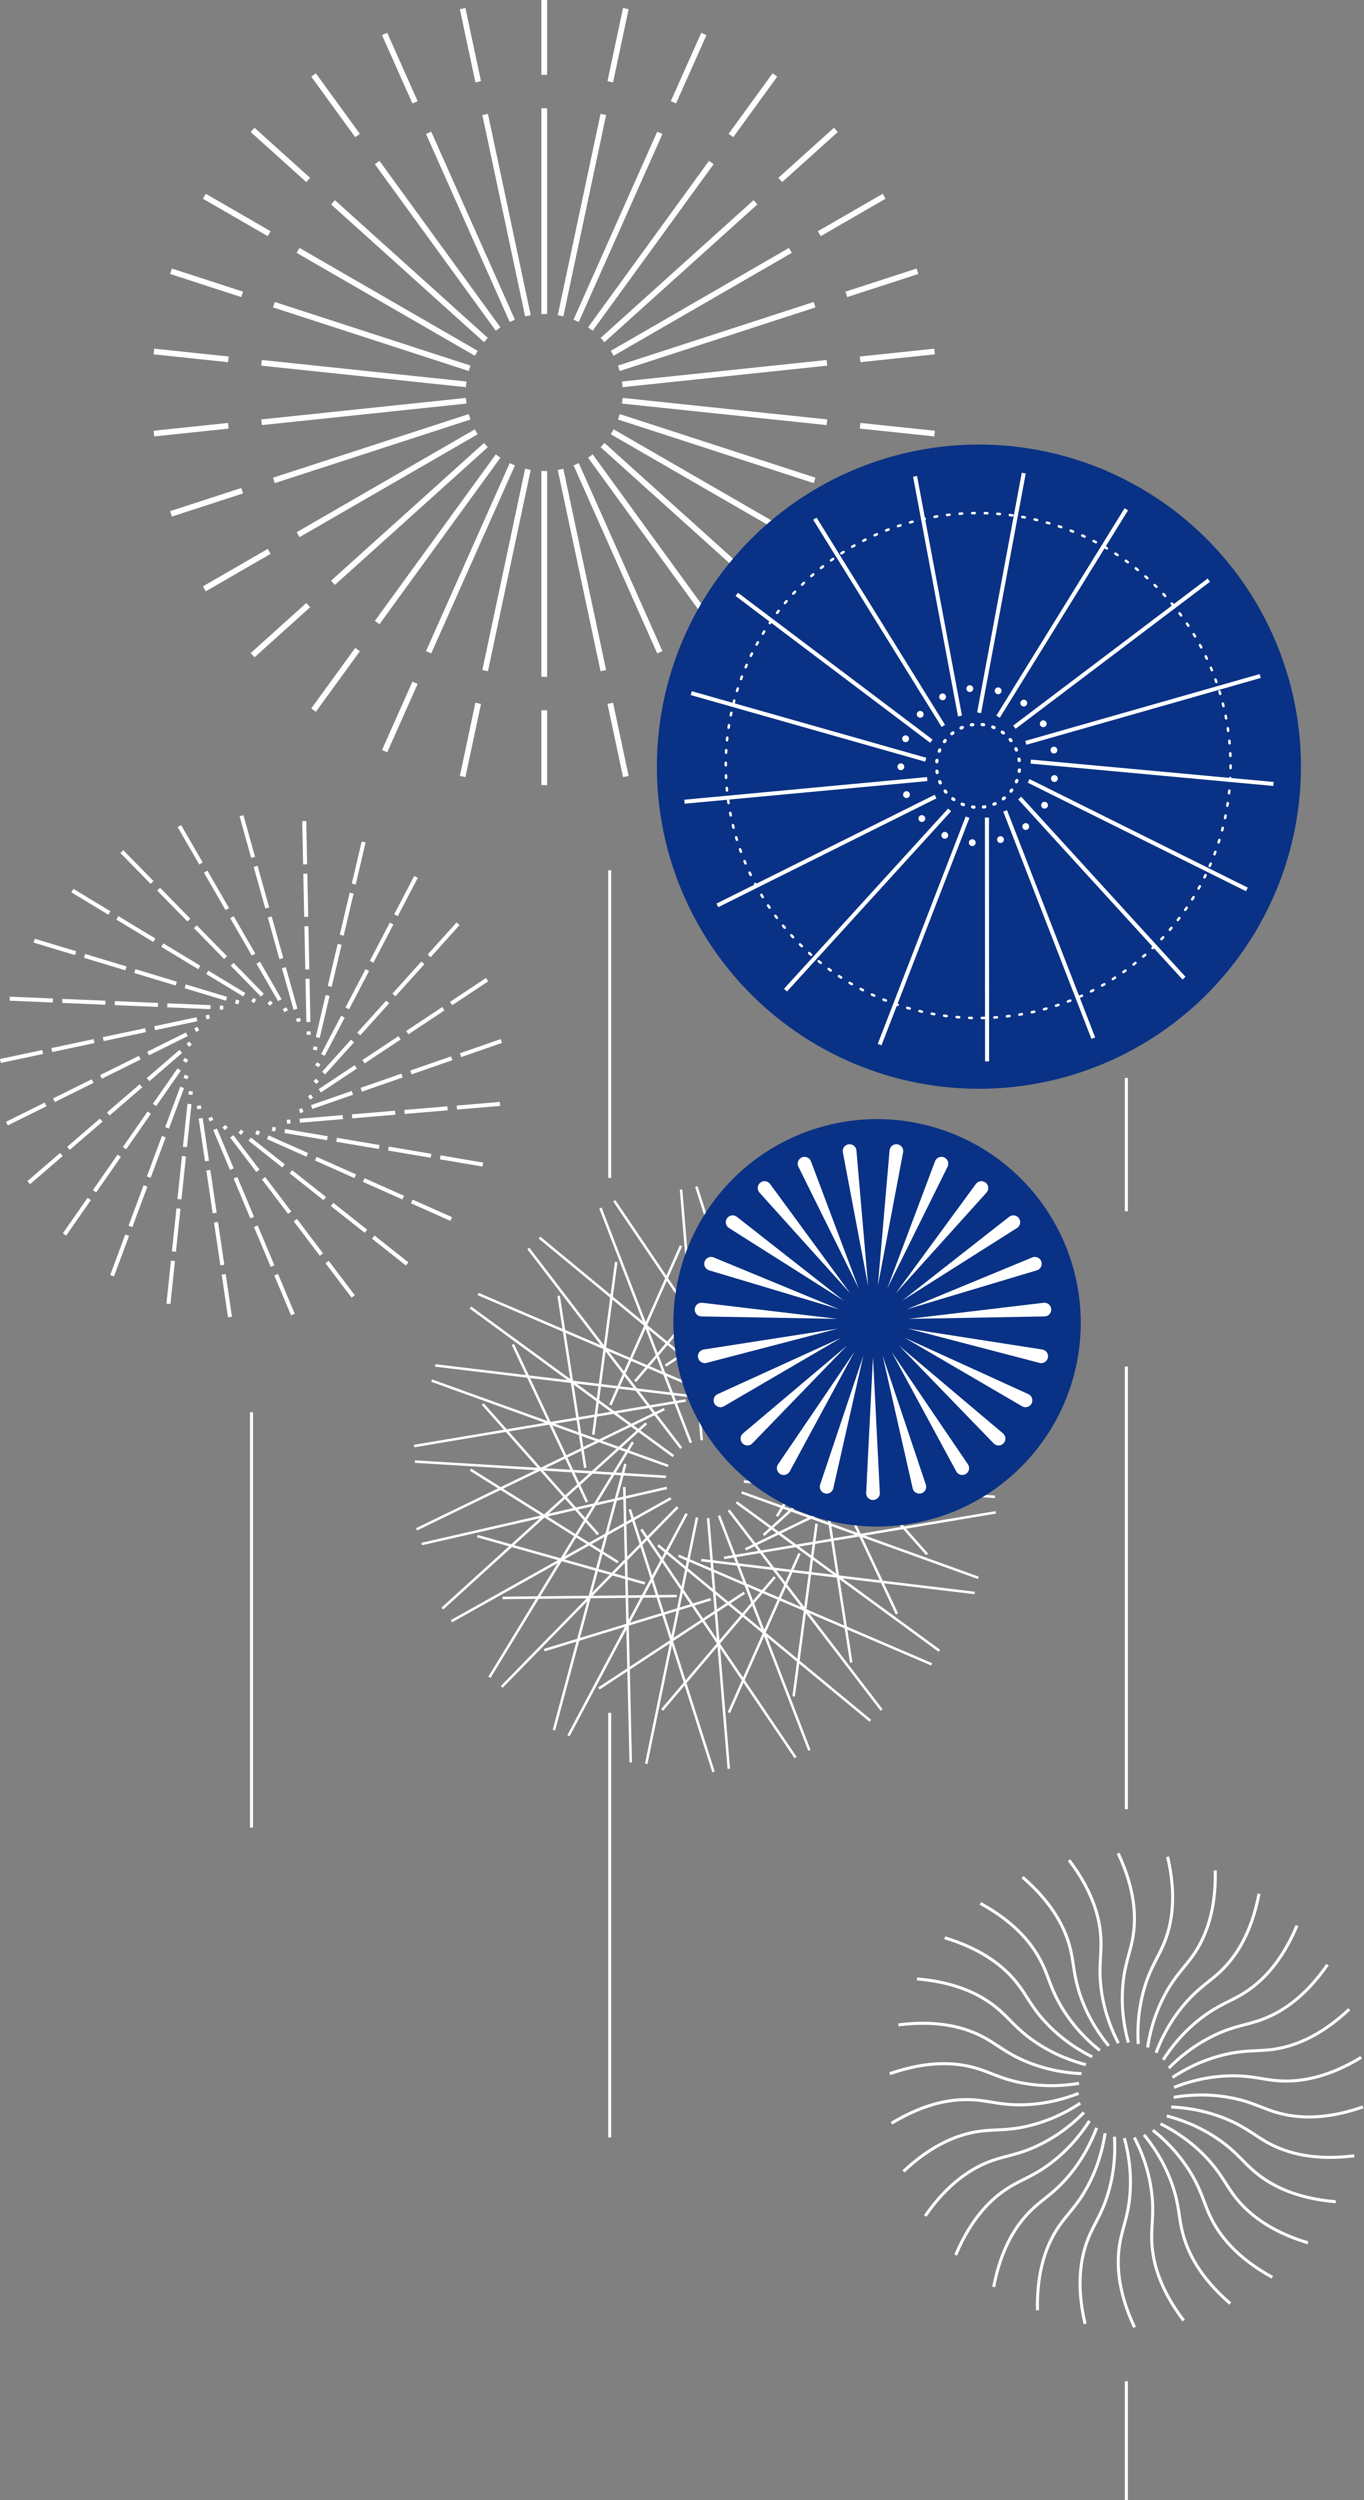 <?xml version="1.0" encoding="UTF-8"?> <svg xmlns="http://www.w3.org/2000/svg" id="_Слой_2" data-name="Слой 2" viewBox="0 0 2714.9 4975.09"><rect x="0" y="0" width="2714.9" height="4975.09" fill="#808080" stroke="none"/><defs><style> .cls-1, .cls-2, .cls-3, .cls-4, .cls-5, .cls-6, .cls-7 { fill: none; stroke: #fff; stroke-miterlimit: 10; } .cls-1, .cls-4 { stroke-width: 5px; } .cls-2, .cls-6 { stroke-width: 8px; } .cls-8 { fill: #093185; } .cls-8, .cls-9 { stroke-width: 0px; } .cls-3 { stroke-dasharray: 0 0 2.82 18.8; stroke-width: 6.36px; } .cls-3, .cls-4 { stroke-linecap: round; } .cls-4 { stroke-dasharray: 0 0 5.01 20.05; } .cls-9 { fill: #fff; } .cls-5 { stroke-width: 11.33px; } .cls-6 { stroke-dasharray: 0 0 86 18.62; } .cls-7 { stroke-width: 6px; } </style></defs><g id="_Слой_1-2" data-name="Слой 1"><g><g><g><line class="cls-1" x1="998.6" y1="3356.78" x2="1348.74" y2="2999"></line><line class="cls-1" x1="1000.38" y1="3179.76" x2="1346.96" y2="3176.02"></line><line class="cls-1" x1="1244.75" y1="2913.12" x2="1102.59" y2="3442.65"></line></g><g><line class="cls-1" x1="1131.43" y1="3454" x2="1366.58" y2="3012.06"></line><line class="cls-1" x1="1083.26" y1="3283.65" x2="1414.75" y2="3182.41"></line><line class="cls-1" x1="1242.61" y1="2958.96" x2="1255.4" y2="3507.09"></line></g><g><line class="cls-1" x1="1286.27" y1="3509.85" x2="1387.39" y2="3019.56"></line><line class="cls-1" x1="1192.06" y1="3359.97" x2="1481.6" y2="3169.44"></line><line class="cls-1" x1="1253.48" y1="3003.54" x2="1420.18" y2="3525.87"></line></g><g><line class="cls-1" x1="1450.57" y1="3519.82" x2="1409.46" y2="3020.9"></line><line class="cls-1" x1="1317.95" y1="3402.55" x2="1542.08" y2="3138.17"></line><line class="cls-1" x1="1276.46" y1="3043.26" x2="1583.56" y2="3497.46"></line></g><g><line class="cls-1" x1="1611.02" y1="3483.09" x2="1431.02" y2="3015.97"></line><line class="cls-1" x1="1450.73" y1="3407.94" x2="1591.3" y2="3091.12"></line><line class="cls-1" x1="1309.71" y1="3074.89" x2="1732.33" y2="3424.17"></line></g><g><line class="cls-1" x1="1754.63" y1="3402.65" x2="1450.31" y2="3005.16"></line><line class="cls-1" x1="1579.66" y1="3375.7" x2="1625.28" y2="3032.11"></line><line class="cls-1" x1="1350.52" y1="3095.87" x2="1854.42" y2="3311.94"></line></g><g><line class="cls-1" x1="1869.75" y1="3285.01" x2="1465.78" y2="2989.35"></line><line class="cls-1" x1="1694.28" y1="3308.44" x2="1641.25" y2="2965.92"></line><line class="cls-1" x1="1395.58" y1="3104.51" x2="1939.95" y2="3169.85"></line></g><g><line class="cls-1" x1="1947.08" y1="3139.7" x2="1476.17" y2="2969.83"></line><line class="cls-1" x1="1785.31" y1="3211.62" x2="1637.93" y2="2897.91"></line><line class="cls-1" x1="1441.26" y1="3100.1" x2="1981.99" y2="3009.43"></line></g><g><line class="cls-1" x1="1980.32" y1="2978.49" x2="1480.63" y2="2948.17"></line><line class="cls-1" x1="1845.38" y1="3093.07" x2="1615.58" y2="2833.59"></line><line class="cls-1" x1="1483.84" y1="3083" x2="1977.12" y2="2843.66"></line></g><g><line class="cls-1" x1="1966.81" y1="2814.44" x2="1478.82" y2="2926.13"></line><line class="cls-1" x1="1869.61" y1="2962.4" x2="1576.02" y2="2778.17"></line><line class="cls-1" x1="1519.88" y1="3054.59" x2="1925.75" y2="2685.98"></line></g><g><line class="cls-1" x1="1907.62" y1="2660.85" x2="1470.87" y2="2905.5"></line><line class="cls-1" x1="1856.05" y1="2830.2" x2="1522.44" y2="2736.15"></line><line class="cls-1" x1="1546.45" y1="3017.19" x2="1832.04" y2="2549.16"></line></g><g><line class="cls-1" x1="1807.56" y1="2530.15" x2="1457.42" y2="2887.94"></line><line class="cls-1" x1="1805.79" y1="2707.17" x2="1459.2" y2="2710.92"></line><line class="cls-1" x1="1561.42" y1="2973.81" x2="1703.57" y2="2444.28"></line></g><g><line class="cls-1" x1="1674.73" y1="2432.94" x2="1439.58" y2="2874.88"></line><line class="cls-1" x1="1722.9" y1="2603.29" x2="1391.41" y2="2704.52"></line><line class="cls-1" x1="1563.55" y1="2927.97" x2="1550.76" y2="2379.84"></line></g><g><line class="cls-1" x1="1519.9" y1="2377.08" x2="1418.78" y2="2867.37"></line><line class="cls-1" x1="1614.11" y1="2526.96" x2="1324.56" y2="2717.49"></line><line class="cls-1" x1="1552.68" y1="2883.39" x2="1385.99" y2="2361.07"></line></g><g><line class="cls-1" x1="1355.6" y1="2367.11" x2="1396.7" y2="2866.03"></line><line class="cls-1" x1="1488.22" y1="2484.38" x2="1264.08" y2="2748.77"></line><line class="cls-1" x1="1529.7" y1="2843.67" x2="1222.6" y2="2389.47"></line></g><g><line class="cls-1" x1="1195.14" y1="2403.84" x2="1375.14" y2="2870.97"></line><line class="cls-1" x1="1355.43" y1="2478.99" x2="1214.86" y2="2795.81"></line><line class="cls-1" x1="1496.45" y1="2812.04" x2="1073.83" y2="2462.76"></line></g><g><line class="cls-1" x1="1051.53" y1="2484.28" x2="1355.85" y2="2881.77"></line><line class="cls-1" x1="1226.5" y1="2511.23" x2="1180.88" y2="2854.82"></line><line class="cls-1" x1="1455.65" y1="2791.06" x2="951.74" y2="2574.99"></line></g><g><line class="cls-1" x1="936.41" y1="2601.92" x2="1340.38" y2="2897.58"></line><line class="cls-1" x1="1111.88" y1="2578.49" x2="1164.91" y2="2921.01"></line><line class="cls-1" x1="1410.58" y1="2782.43" x2="866.21" y2="2717.08"></line></g><g><line class="cls-1" x1="859.09" y1="2747.24" x2="1329.99" y2="2917.1"></line><line class="cls-1" x1="1020.85" y1="2675.31" x2="1168.23" y2="2989.02"></line><line class="cls-1" x1="1364.91" y1="2786.84" x2="824.18" y2="2877.5"></line></g><g><line class="cls-1" x1="825.84" y1="2908.45" x2="1325.53" y2="2938.76"></line><line class="cls-1" x1="960.78" y1="2793.86" x2="1190.58" y2="3053.34"></line><line class="cls-1" x1="1322.32" y1="2803.94" x2="829.04" y2="3043.27"></line></g><g><line class="cls-1" x1="839.35" y1="3072.49" x2="1327.34" y2="2960.8"></line><line class="cls-1" x1="936.55" y1="2924.53" x2="1230.14" y2="3108.76"></line><line class="cls-1" x1="1286.28" y1="2832.34" x2="880.41" y2="3200.95"></line></g><g><line class="cls-1" x1="898.54" y1="3226.09" x2="1335.29" y2="2981.44"></line><line class="cls-1" x1="950.12" y1="3056.74" x2="1283.72" y2="3150.79"></line><line class="cls-1" x1="1259.71" y1="2869.75" x2="974.13" y2="3337.78"></line></g></g><g><g><line class="cls-5" x1="1245.65" y1="1545.2" x2="1214.69" y2="1399.54"></line><line class="cls-5" x1="1200.86" y1="1334.51" x2="1115.72" y2="933.95"></line></g><g><line class="cls-5" x1="1400.96" y1="1494.73" x2="1340.39" y2="1358.69"></line><line class="cls-5" x1="1313.35" y1="1297.96" x2="1146.78" y2="923.85"></line></g><g><line class="cls-5" x1="1542.38" y1="1413.08" x2="1454.85" y2="1292.61"></line><line class="cls-5" x1="1415.77" y1="1238.83" x2="1175.07" y2="907.52"></line></g><g><line class="cls-5" x1="1663.73" y1="1303.81" x2="1553.07" y2="1204.17"></line><line class="cls-5" x1="1503.67" y1="1159.69" x2="1199.34" y2="885.67"></line></g><g><line class="cls-5" x1="1759.72" y1="1171.7" x2="1630.76" y2="1097.24"></line><line class="cls-5" x1="1573.19" y1="1064" x2="1218.54" y2="859.25"></line></g><g><line class="cls-5" x1="1826.14" y1="1022.52" x2="1684.52" y2="976.5"></line><line class="cls-5" x1="1621.29" y1="955.96" x2="1231.82" y2="829.41"></line></g><g><line class="cls-5" x1="1860.09" y1="862.78" x2="1712" y2="847.22"></line><line class="cls-5" x1="1645.88" y1="840.27" x2="1238.61" y2="797.46"></line></g><g><line class="cls-5" x1="1860.09" y1="699.48" x2="1712" y2="715.05"></line><line class="cls-5" x1="1645.88" y1="722" x2="1238.61" y2="764.8"></line></g><g><line class="cls-5" x1="1826.14" y1="539.75" x2="1684.52" y2="585.77"></line><line class="cls-5" x1="1621.29" y1="606.31" x2="1231.82" y2="732.86"></line></g><g><line class="cls-5" x1="1759.72" y1="390.57" x2="1630.76" y2="465.02"></line><line class="cls-5" x1="1573.18" y1="498.26" x2="1218.54" y2="703.02"></line></g><g><line class="cls-5" x1="1663.74" y1="258.45" x2="1553.07" y2="358.1"></line><line class="cls-5" x1="1503.67" y1="402.58" x2="1199.34" y2="676.6"></line></g><g><line class="cls-5" x1="1542.38" y1="149.18" x2="1454.85" y2="269.66"></line><line class="cls-5" x1="1415.77" y1="323.44" x2="1175.07" y2="654.74"></line></g><g><line class="cls-5" x1="1400.96" y1="67.53" x2="1340.39" y2="203.57"></line><line class="cls-5" x1="1313.35" y1="264.3" x2="1146.78" y2="638.41"></line></g><g><line class="cls-5" x1="1245.65" y1="17.07" x2="1214.69" y2="162.73"></line><line class="cls-5" x1="1200.86" y1="227.76" x2="1115.72" y2="628.32"></line></g><g><line class="cls-5" x1="1083.24" x2="1083.24" y2="148.91"></line><line class="cls-5" x1="1083.24" y1="215.39" x2="1083.24" y2="624.91"></line></g><g><line class="cls-5" x1="920.83" y1="17.07" x2="951.79" y2="162.73"></line><line class="cls-5" x1="965.62" y1="227.76" x2="1050.76" y2="628.32"></line></g><g><line class="cls-5" x1="765.52" y1="67.53" x2="826.09" y2="203.57"></line><line class="cls-5" x1="853.13" y1="264.3" x2="1019.7" y2="638.41"></line></g><g><line class="cls-5" x1="624.1" y1="149.18" x2="711.63" y2="269.66"></line><line class="cls-5" x1="750.71" y1="323.44" x2="991.41" y2="654.74"></line></g><g><line class="cls-5" x1="502.74" y1="258.45" x2="613.41" y2="358.1"></line><line class="cls-5" x1="662.81" y1="402.58" x2="967.14" y2="676.6"></line></g><g><line class="cls-5" x1="406.76" y1="390.57" x2="535.72" y2="465.02"></line><line class="cls-5" x1="593.29" y1="498.26" x2="947.94" y2="703.02"></line></g><g><line class="cls-5" x1="340.34" y1="539.75" x2="481.96" y2="585.77"></line><line class="cls-5" x1="545.19" y1="606.31" x2="934.66" y2="732.86"></line></g><g><line class="cls-5" x1="306.39" y1="699.48" x2="454.48" y2="715.05"></line><line class="cls-5" x1="520.6" y1="722" x2="927.87" y2="764.8"></line></g><g><line class="cls-5" x1="306.39" y1="862.78" x2="454.48" y2="847.22"></line><line class="cls-5" x1="520.6" y1="840.27" x2="927.87" y2="797.46"></line></g><g><line class="cls-5" x1="340.34" y1="1022.52" x2="481.96" y2="976.5"></line><line class="cls-5" x1="545.19" y1="955.96" x2="934.66" y2="829.41"></line></g><g><line class="cls-5" x1="406.76" y1="1171.7" x2="535.72" y2="1097.24"></line><line class="cls-5" x1="593.29" y1="1064" x2="947.94" y2="859.25"></line></g><g><line class="cls-5" x1="502.74" y1="1303.81" x2="613.41" y2="1204.17"></line><line class="cls-5" x1="662.81" y1="1159.69" x2="967.14" y2="885.67"></line></g><g><line class="cls-5" x1="624.1" y1="1413.08" x2="711.63" y2="1292.61"></line><line class="cls-5" x1="750.71" y1="1238.83" x2="991.41" y2="907.52"></line></g><g><line class="cls-5" x1="765.53" y1="1494.73" x2="826.09" y2="1358.69"></line><line class="cls-5" x1="853.13" y1="1297.96" x2="1019.7" y2="923.85"></line></g><g><line class="cls-5" x1="920.83" y1="1545.2" x2="951.79" y2="1399.54"></line><line class="cls-5" x1="965.62" y1="1334.51" x2="1050.76" y2="933.95"></line></g><g><line class="cls-5" x1="1083.24" y1="1562.27" x2="1083.24" y2="1413.35"></line><line class="cls-5" x1="1083.24" y1="1346.87" x2="1083.24" y2="937.36"></line></g></g><circle class="cls-8" cx="1948.41" cy="1525.6" r="640.96"></circle><circle class="cls-8" cx="1745.7" cy="2632.36" r="405.44"></circle><g><g id="_Радиальное_повторение_" data-name="&amp;lt;Радиальное повторение&amp;gt;"><line class="cls-6" x1="582.98" y1="2615.8" x2="418.24" y2="2223.66"></line></g><g id="_Радиальное_повторение_-2" data-name="&amp;lt;Радиальное повторение&amp;gt;"><line class="cls-6" x1="457.77" y1="2620.8" x2="395.72" y2="2200.01"></line></g><g id="_Радиальное_повторение_-3" data-name="&amp;lt;Радиальное повторение&amp;gt;"><line class="cls-6" x1="335.25" y1="2594.49" x2="379.8" y2="2171.49"></line></g><g id="_Радиальное_повторение_-4" data-name="&amp;lt;Радиальное повторение&amp;gt;"><line class="cls-6" x1="223.12" y1="2538.55" x2="371.46" y2="2139.92"></line></g><g id="_Радиальное_повторение_-5" data-name="&amp;lt;Радиальное повторение&amp;gt;"><line class="cls-6" x1="128.43" y1="2456.48" x2="371.25" y2="2107.26"></line></g><g id="_Радиальное_повторение_-6" data-name="&amp;lt;Радиальное повторение&amp;gt;"><line class="cls-6" x1="57.12" y1="2353.43" x2="379.16" y2="2075.57"></line></g><g id="_Радиальное_повторение_-7" data-name="&amp;lt;Радиальное повторение&amp;gt;"><line class="cls-6" x1="13.68" y1="2235.89" x2="394.7" y2="2046.85"></line></g><g id="_Радиальное_повторение_-8" data-name="&amp;lt;Радиальное повторение&amp;gt;"><line class="cls-6" x1=".83" y1="2111.24" x2="416.89" y2="2022.9"></line></g><g id="_Радиальное_повторение_-9" data-name="&amp;lt;Радиальное повторение&amp;gt;"><line class="cls-6" x1="19.39" y1="1987.31" x2="444.35" y2="2005.21"></line></g><g id="_Радиальное_повторение_-10" data-name="&amp;lt;Радиальное повторение&amp;gt;"><line class="cls-6" x1="68.18" y1="1871.89" x2="475.34" y2="1994.91"></line></g><g id="_Радиальное_повторение_-11" data-name="&amp;lt;Радиальное повторение&amp;gt;"><line class="cls-6" x1="144.15" y1="1772.23" x2="507.92" y2="1992.64"></line></g><g id="_Радиальное_повторение_-12" data-name="&amp;lt;Радиальное повторение&amp;gt;"><line class="cls-6" x1="242.51" y1="1694.59" x2="540.04" y2="1998.55"></line></g><g id="_Радиальное_повторение_-13" data-name="&amp;lt;Радиальное повторение&amp;gt;"><line class="cls-6" x1="357.09" y1="1643.86" x2="569.68" y2="2012.25"></line></g><g id="_Радиальное_повторение_-14" data-name="&amp;lt;Радиальное повторение&amp;gt;"><line class="cls-6" x1="480.69" y1="1623.21" x2="594.98" y2="2032.9"></line></g><g id="_Радиальное_повторение_-15" data-name="&amp;lt;Радиальное повторение&amp;gt;"><line class="cls-6" x1="605.54" y1="1633.95" x2="614.36" y2="2059.19"></line></g><g id="_Радиальное_повторение_-16" data-name="&amp;lt;Радиальное повторение&amp;gt;"><line class="cls-6" x1="723.79" y1="1675.4" x2="626.58" y2="2089.48"></line></g><g id="_Радиальное_повторение_-17" data-name="&amp;lt;Радиальное повторение&amp;gt;"><line class="cls-6" x1="828.03" y1="1744.95" x2="630.89" y2="2121.85"></line></g><g id="_Радиальное_повторение_-18" data-name="&amp;lt;Радиальное повторение&amp;gt;"><line class="cls-6" x1="911.69" y1="1838.25" x2="627.02" y2="2154.28"></line></g><g id="_Радиальное_повторение_-19" data-name="&amp;lt;Радиальное повторение&amp;gt;"><line class="cls-6" x1="969.52" y1="1949.42" x2="615.2" y2="2184.72"></line></g><g id="_Радиальное_повторение_-20" data-name="&amp;lt;Радиальное повторение&amp;gt;"><line class="cls-6" x1="997.89" y1="2071.47" x2="596.18" y2="2211.27"></line></g><g id="_Радиальное_повторение_-21" data-name="&amp;lt;Радиальное повторение&amp;gt;"><line class="cls-6" x1="995.01" y1="2196.75" x2="571.16" y2="2232.26"></line></g><g id="_Радиальное_повторение_-22" data-name="&amp;lt;Радиальное повторение&amp;gt;"><line class="cls-6" x1="961.07" y1="2317.38" x2="541.7" y2="2246.36"></line></g><g id="_Радиальное_повторение_-23" data-name="&amp;lt;Радиальное повторение&amp;gt;"><line class="cls-6" x1="898.19" y1="2425.77" x2="509.66" y2="2252.69"></line></g><g id="_Радиальное_повторение_-24" data-name="&amp;lt;Радиальное повторение&amp;gt;"><line class="cls-6" x1="810.34" y1="2515.13" x2="477.06" y2="2250.86"></line></g><g id="_Радиальное_повторение_-25" data-name="&amp;lt;Радиальное повторение&amp;gt;"><line class="cls-6" x1="703.02" y1="2579.82" x2="445.93" y2="2240.98"></line></g></g><g><g id="_Радиальное_повторение_-26" data-name="&amp;lt;Радиальное повторение&amp;gt;"><line class="cls-2" x1="1750.8" y1="2078.71" x2="1925.83" y2="1626.16"></line><circle class="cls-9" cx="1880.52" cy="1662.21" r="6.78"></circle></g><g id="_Радиальное_повторение_-27" data-name="&amp;lt;Радиальное повторение&amp;gt;"><line class="cls-2" x1="1964.67" y1="2112.06" x2="1964.4" y2="1626.85"></line><circle class="cls-9" cx="1935.17" cy="1676.83" r="6.78"></circle></g><g id="_Радиальное_повторение_-28" data-name="&amp;lt;Радиальное повторение&amp;gt;"><line class="cls-2" x1="2176.14" y1="2065.9" x2="2000.6" y2="1613.55"></line><circle class="cls-9" cx="1991.4" cy="1670.72" r="6.78"></circle></g><g id="_Радиальное_повторение_-29" data-name="&amp;lt;Радиальное повторение&amp;gt;"><line class="cls-2" x1="2356.66" y1="1946.47" x2="2029.57" y2="1588.07"></line><circle class="cls-9" cx="2041.64" cy="1644.7" r="6.78"></circle></g><g id="_Радиальное_повторение_-30" data-name="&amp;lt;Радиальное повторение&amp;gt;"><line class="cls-2" x1="2481.84" y1="1769.89" x2="2047.37" y2="1553.85"></line><circle class="cls-9" cx="2079.08" cy="1602.3" r="6.78"></circle></g><g id="_Радиальное_повторение_-31" data-name="&amp;lt;Радиальное повторение&amp;gt;"><line class="cls-2" x1="2534.78" y1="1560.01" x2="2051.61" y2="1515.51"></line><circle class="cls-9" cx="2098.68" cy="1549.23" r="6.78"></circle></g><g id="_Радиальное_повторение_-32" data-name="&amp;lt;Радиальное повторение&amp;gt;"><line class="cls-2" x1="2508.33" y1="1345.19" x2="2041.71" y2="1478.23"></line><circle class="cls-9" cx="2097.78" cy="1492.67" r="6.78"></circle></g><g id="_Радиальное_повторение_-33" data-name="&amp;lt;Радиальное повторение&amp;gt;"><line class="cls-2" x1="2406.06" y1="1154.42" x2="2019.01" y2="1447.04"></line><circle class="cls-9" cx="2076.51" cy="1440.25" r="6.78"></circle></g><g id="_Радиальное_повторение_-34" data-name="&amp;lt;Радиальное повторение&amp;gt;"><line class="cls-2" x1="2241.78" y1="1013.48" x2="1986.58" y2="1426.16"></line><circle class="cls-9" cx="2037.75" cy="1399.06" r="6.78"></circle></g><g id="_Радиальное_повторение_-35" data-name="&amp;lt;Радиальное повторение&amp;gt;"><line class="cls-2" x1="2037.69" y1="941.4" x2="1948.8" y2="1418.4"></line><circle class="cls-9" cx="1986.71" cy="1374.65" r="6.78"></circle></g><g id="_Радиальное_повторение_-36" data-name="&amp;lt;Радиальное повторение&amp;gt;"><line class="cls-2" x1="1821.34" y1="947.91" x2="1910.76" y2="1424.82"></line><circle class="cls-9" cx="1930.31" cy="1370.32" r="6.78"></circle></g><g id="_Радиальное_повторение_-37" data-name="&amp;lt;Радиальное повторение&amp;gt;"><line class="cls-2" x1="1621.95" y1="1032.14" x2="1877.61" y2="1444.54"></line><circle class="cls-9" cx="1876.15" cy="1386.66" r="6.78"></circle></g><g id="_Радиальное_повторение_-38" data-name="&amp;lt;Радиальное повторение&amp;gt;"><line class="cls-2" x1="1466.45" y1="1182.71" x2="1853.82" y2="1474.91"></line><circle class="cls-9" cx="1831.55" cy="1421.46" r="6.78"></circle></g><g id="_Радиальное_повторение_-39" data-name="&amp;lt;Радиальное повторение&amp;gt;"><line class="cls-2" x1="1375.84" y1="1379.29" x2="1842.61" y2="1511.82"></line><circle class="cls-9" cx="1802.54" cy="1470.02" r="6.78"></circle></g><g id="_Радиальное_повторение_-40" data-name="&amp;lt;Радиальное повторение&amp;gt;"><line class="cls-2" x1="1362.37" y1="1595.32" x2="1845.49" y2="1550.28"></line><circle class="cls-9" cx="1793.03" cy="1525.79" r="6.78"></circle></g><g id="_Радиальное_повторение_-41" data-name="&amp;lt;Радиальное повторение&amp;gt;"><line class="cls-2" x1="1427.84" y1="1801.63" x2="1862.07" y2="1585.11"></line><circle class="cls-9" cx="1804.3" cy="1581.22" r="6.78"></circle></g><g id="_Радиальное_повторение_-42" data-name="&amp;lt;Радиальное повторение&amp;gt;"><line class="cls-2" x1="1563.42" y1="1970.36" x2="1890.11" y2="1611.6"></line><circle class="cls-9" cx="1834.84" cy="1628.84" r="6.78"></circle></g></g><circle class="cls-4" cx="1946.94" cy="1523.35" r="502.43"></circle><circle class="cls-3" cx="1946.94" cy="1524.13" r="82.57" transform="translate(238.38 3311.41) rotate(-84.35)"></circle><g><path class="cls-9" d="m1756.78,2697.78h0s86.19,257.12,86.19,257.12c2.03,7.25-2.2,14.77-9.45,16.8h0c-7.25,2.03-14.77-2.2-16.8-9.45l-59.95-264.47Z"></path><path class="cls-9" d="m1774.54,2690.07h0s152.37,224.33,152.37,224.33c3.91,6.43,1.87,14.81-4.56,18.72h0c-6.43,3.91-14.81,1.87-18.72-4.56l-129.08-238.49Z"></path><path class="cls-9" d="m1789.57,2677.85h0s207.24,174.9,207.24,174.9c5.5,5.14,5.79,13.76.66,19.26h0c-5.14,5.5-13.76,5.79-19.26.66l-188.64-194.82Z"></path><path class="cls-9" d="m1800.73,2662.02h0s246.74,112.5,246.74,112.5c6.68,3.46,9.29,11.69,5.83,18.37h0c-3.46,6.68-11.69,9.29-18.37,5.83l-234.21-136.7Z"></path><path class="cls-9" d="m1807.22,2643.77h0s267.95,41.76,267.95,41.76c7.37,1.53,12.1,8.75,10.57,16.11h0c-1.53,7.37-8.75,12.1-16.11,10.57l-262.4-68.45Z"></path><path class="cls-9" d="m1808.54,2624.45h0s269.28-32.08,269.28-32.08c7.51-.51,14.01,5.16,14.53,12.67h0c.51,7.51-5.16,14.01-12.67,14.53l-271.14,4.89Z"></path><path class="cls-9" d="m1804.6,2605.49h0s250.64-103.54,250.64-103.54c7.09-2.52,14.88,1.19,17.4,8.28h0c2.52,7.09-1.19,14.88-8.28,17.4l-259.77,77.86Z"></path><path class="cls-9" d="m1795.69,2588.29h0s213.41-167.32,213.41-167.32c6.15-4.34,14.65-2.87,18.99,3.27h0c4.34,6.15,2.87,14.65-3.27,18.99l-229.13,145.06Z"></path><path class="cls-9" d="m1782.47,2574.14h0s160.35-218.69,160.35-218.69c4.75-5.84,13.33-6.72,19.17-1.97h0c5.84,4.75,6.72,13.33,1.97,19.17l-181.5,201.49Z"></path><path class="cls-9" d="m1765.92,2564.07h0s95.4-253.85,95.4-253.85c3-6.9,11.03-10.07,17.93-7.07h0c6.9,3,10.07,11.03,7.07,17.93l-120.4,242.99Z"></path><path class="cls-9" d="m1747.27,2558.85h0s23.38-270.17,23.38-270.17c1.02-7.46,7.9-12.67,15.36-11.64h0c7.46,1.02,12.67,7.9,11.64,15.36l-50.38,266.46Z"></path><path class="cls-9" d="m1727.91,2558.85h0s-50.38-266.46-50.38-266.46c-1.02-7.46,4.19-14.33,11.64-15.36h0c7.46-1.02,14.33,4.19,15.36,11.64l23.38,270.17Z"></path><path class="cls-9" d="m1709.26,2564.08h0s-120.4-242.99-120.4-242.99c-3-6.9.17-14.93,7.07-17.93h0c6.9-3,14.93.17,17.93,7.07l95.4,253.85Z"></path><path class="cls-9" d="m1692.71,2574.14h0s-181.5-201.49-181.5-201.49c-4.75-5.84-3.87-14.42,1.97-19.17h0c5.84-4.75,14.42-3.87,19.17,1.97l160.35,218.69Z"></path><path class="cls-9" d="m1679.49,2588.29h0s-229.13-145.06-229.13-145.06c-6.15-4.34-7.61-12.84-3.27-18.99h0c4.34-6.15,12.84-7.61,18.99-3.27l213.41,167.32Z"></path><path class="cls-9" d="m1670.58,2605.49h0s-259.77-77.86-259.77-77.86c-7.09-2.52-10.8-10.31-8.28-17.4h0c2.52-7.09,10.31-10.8,17.4-8.28l250.64,103.54Z"></path><path class="cls-9" d="m1666.64,2624.45h0s-271.14-4.89-271.14-4.89c-7.51-.51-13.18-7.02-12.67-14.53h0c.51-7.51,7.02-13.18,14.53-12.67l269.28,32.08Z"></path><path class="cls-9" d="m1667.96,2643.77h0s-262.4,68.45-262.4,68.45c-7.37,1.53-14.58-3.2-16.11-10.57h0c-1.53-7.37,3.2-14.58,10.57-16.11l267.95-41.76Z"></path><path class="cls-9" d="m1674.45,2662.02h0s-234.21,136.7-234.21,136.7c-6.68,3.46-14.91.85-18.37-5.83h0c-3.46-6.68-.85-14.91,5.83-18.37l246.74-112.5Z"></path><path class="cls-9" d="m1685.62,2677.85h0s-188.64,194.82-188.64,194.82c-5.5,5.14-14.12,4.84-19.26-.66h0c-5.14-5.5-4.84-14.12.66-19.26l207.24-174.9Z"></path><path class="cls-9" d="m1700.64,2690.07h0s-129.08,238.49-129.08,238.49c-3.91,6.43-12.29,8.47-18.72,4.56h0c-6.43-3.91-8.47-12.29-4.56-18.72l152.37-224.33Z"></path><path class="cls-9" d="m1718.4,2697.78h0s-59.95,264.47-59.95,264.47c-2.03,7.25-9.55,11.48-16.8,9.45h0c-7.25-2.03-11.48-9.55-9.45-16.8l86.19-257.12Z"></path><path class="cls-9" d="m1737.59,2700.42h0s13.63,270.84,13.63,270.84c0,7.53-6.1,13.63-13.63,13.63h0c-7.53,0-13.63-6.1-13.63-13.63l13.63-270.84Z"></path></g><line class="cls-7" x1="500.61" y1="2810.31" x2="500.61" y2="3636.75"></line><line class="cls-7" x1="1213.54" y1="1731.72" x2="1213.54" y2="2343.96"></line><line class="cls-7" x1="2241.89" y1="2144.93" x2="2241.89" y2="2410.43"></line><line class="cls-7" x1="2241.89" y1="2719.39" x2="2241.89" y2="3600"></line><line class="cls-7" x1="2241.89" y1="4738.52" x2="2241.89" y2="4975.09"></line><line class="cls-7" x1="1213.54" y1="3408.31" x2="1213.54" y2="4253.28"></line><g><path class="cls-7" d="m2355.95,4617.59c-49.74-65.4-61.72-119.21-63.43-156.36-1.54-33.54,5.19-55.97-.48-99.91-6.1-47.33-22.03-84.33-34.24-107.83"></path><path class="cls-7" d="m2448.69,4583.86c-62.25-53.62-85.16-103.78-94.55-139.75-8.48-32.49-6.56-55.83-21.24-97.63-15.81-45.02-39.08-77.91-55.91-98.36"></path><path class="cls-7" d="m2532.39,4531.6c-72.04-39.51-104.88-83.8-121.54-117.04-15.05-30.02-18.03-53.24-41.08-91.08-24.82-40.75-54.43-68.08-75.14-84.58"></path><path class="cls-7" d="m2603.39,4463.07c-78.68-23.67-120.01-60.17-143.22-89.21-20.96-26.23-28.7-48.33-59.12-80.55-32.75-34.7-67.39-55.28-91.09-67.11"></path><path class="cls-7" d="m2658.59,4381.28c-81.88-6.79-129.89-33.9-158.64-57.49-25.96-21.3-38.13-41.31-74.57-66.5-39.25-27.13-77.41-40.06-103.05-46.71"></path><path class="cls-7" d="m2695.58,4289.8c-81.51,10.38-134.1-6.15-167.12-23.25-29.82-15.44-45.88-32.48-86.77-49.54-44.04-18.38-84.05-23.09-110.51-24.26"></path><path class="cls-7" d="m2712.74,4192.62c-77.57,27.1-132.45,21.86-168.3,12.01-32.38-8.9-51.63-22.23-95.17-30.42-46.89-8.82-87.01-5.11-113.14-.76"></path><path class="cls-7" d="m2709.33,4094c-70.24,42.64-125.01,48.92-162.13,46.74-33.52-1.97-55.12-11.01-99.42-9.97-47.7,1.12-86.17,13.09-110.82,22.78"></path><path class="cls-7" d="m2685.48,3998.25c-59.84,56.31-112.11,73.85-148.87,79.42-33.2,5.04-56.21.69-99.32,10.92-46.43,11.01-81.57,30.72-103.66,45.33"></path><path class="cls-7" d="m2642.25,3909.55c-46.82,67.52-94.31,95.54-129.1,108.64-31.42,11.83-54.84,12.36-94.88,31.33-43.12,20.43-73.4,47.01-91.97,65.89"></path><path class="cls-7" d="m2581.52,3831.77c-31.76,75.78-72.38,113.06-103.69,133.11-28.28,18.1-51.07,23.5-86.29,50.37-37.93,28.95-62.02,61.24-76.26,83.57"></path><path class="cls-7" d="m2505.94,3768.32c-15.31,80.73-47.29,125.64-73.75,151.76-23.9,23.59-45.07,33.6-73.93,67.21-31.09,36.2-47.93,72.8-57.22,97.6"></path><path class="cls-7" d="m2418.83,3721.97c1.8,82.15-20.14,132.73-40.59,163.78-18.47,28.04-37.1,42.23-58.34,81.11-22.88,41.87-31.75,81.17-35.68,107.37"></path><path class="cls-7" d="m2323.98,3694.75c18.84,79.98,7.9,134.01-5.65,168.64-12.24,31.27-27.5,49.02-40.2,91.47-13.68,45.72-14.18,86-12.58,112.44"></path><path class="cls-7" d="m2225.55,3687.84c35.06,74.31,35.59,129.44,29.53,166.13-5.47,33.13-16.71,53.67-20.3,97.83-3.87,47.56,4.01,87.07,11.08,112.6"></path><path class="cls-7" d="m2127.83,3701.54c49.74,65.4,61.72,119.21,63.43,156.36,1.54,33.54-5.19,55.97.48,99.91,6.1,47.33,22.03,84.33,34.24,107.83"></path><path class="cls-7" d="m2035.09,3735.27c62.25,53.62,85.16,103.78,94.55,139.75,8.48,32.49,6.56,55.83,21.24,97.63,15.81,45.02,39.08,77.91,55.91,98.36"></path><path class="cls-7" d="m1951.39,3787.54c72.04,39.51,104.88,83.8,121.54,117.04,15.05,30.02,18.03,53.24,41.08,91.08,24.82,40.75,54.43,68.08,75.14,84.58"></path><path class="cls-7" d="m1880.39,3856.06c78.68,23.67,120.01,60.17,143.22,89.21,20.96,26.23,28.7,48.33,59.12,80.55,32.75,34.7,67.39,55.28,91.09,67.11"></path><path class="cls-7" d="m1825.19,3937.86c81.88,6.79,129.89,33.9,158.64,57.49,25.96,21.3,38.13,41.31,74.57,66.5,39.25,27.13,77.41,40.06,103.05,46.71"></path><path class="cls-7" d="m1788.2,4029.34c81.51-10.38,134.1,6.15,167.12,23.25,29.82,15.44,45.88,32.48,86.77,49.54,44.04,18.38,84.05,23.09,110.51,24.26"></path><path class="cls-7" d="m1771.04,4126.51c77.57-27.1,132.45-21.86,168.3-12.01,32.38,8.9,51.63,22.23,95.17,30.42,46.89,8.82,87.01,5.11,113.14.76"></path><path class="cls-7" d="m1774.45,4225.13c70.24-42.64,125.01-48.92,162.13-46.74,33.52,1.97,55.12,11.01,99.42,9.97,47.7-1.12,86.17-13.09,110.82-22.78"></path><path class="cls-7" d="m1798.3,4320.88c59.84-56.31,112.11-73.85,148.87-79.42,33.2-5.04,56.21-.69,99.32-10.92,46.43-11.01,81.57-30.72,103.66-45.33"></path><path class="cls-7" d="m1841.53,4409.58c46.82-67.52,94.31-95.54,129.1-108.64,31.42-11.83,54.84-12.36,94.88-31.33,43.12-20.43,73.4-47.01,91.97-65.89"></path><path class="cls-7" d="m1902.26,4487.36c31.76-75.78,72.38-113.06,103.69-133.11,28.28-18.1,51.07-23.5,86.29-50.37,37.93-28.95,62.02-61.24,76.26-83.57"></path><path class="cls-7" d="m1977.84,4550.81c15.31-80.73,47.29-125.64,73.75-151.76,23.9-23.59,45.07-33.6,73.93-67.21,31.09-36.2,47.93-72.8,57.22-97.6"></path><path class="cls-7" d="m2064.95,4597.16c-1.8-82.15,20.14-132.73,40.59-163.78,18.47-28.04,37.1-42.23,58.34-81.11,22.88-41.87,31.75-81.17,35.68-107.37"></path><path class="cls-7" d="m2159.8,4624.38c-18.84-79.98-7.9-134.01,5.65-168.64,12.24-31.27,27.5-49.02,40.2-91.47,13.68-45.72,14.18-86,12.58-112.44"></path><path class="cls-7" d="m2258.23,4631.29c-35.06-74.31-35.59-129.44-29.53-166.13,5.47-33.13,16.71-53.67,20.3-97.83,3.87-47.56-4.01-87.07-11.08-112.6"></path></g></g></g></svg> 